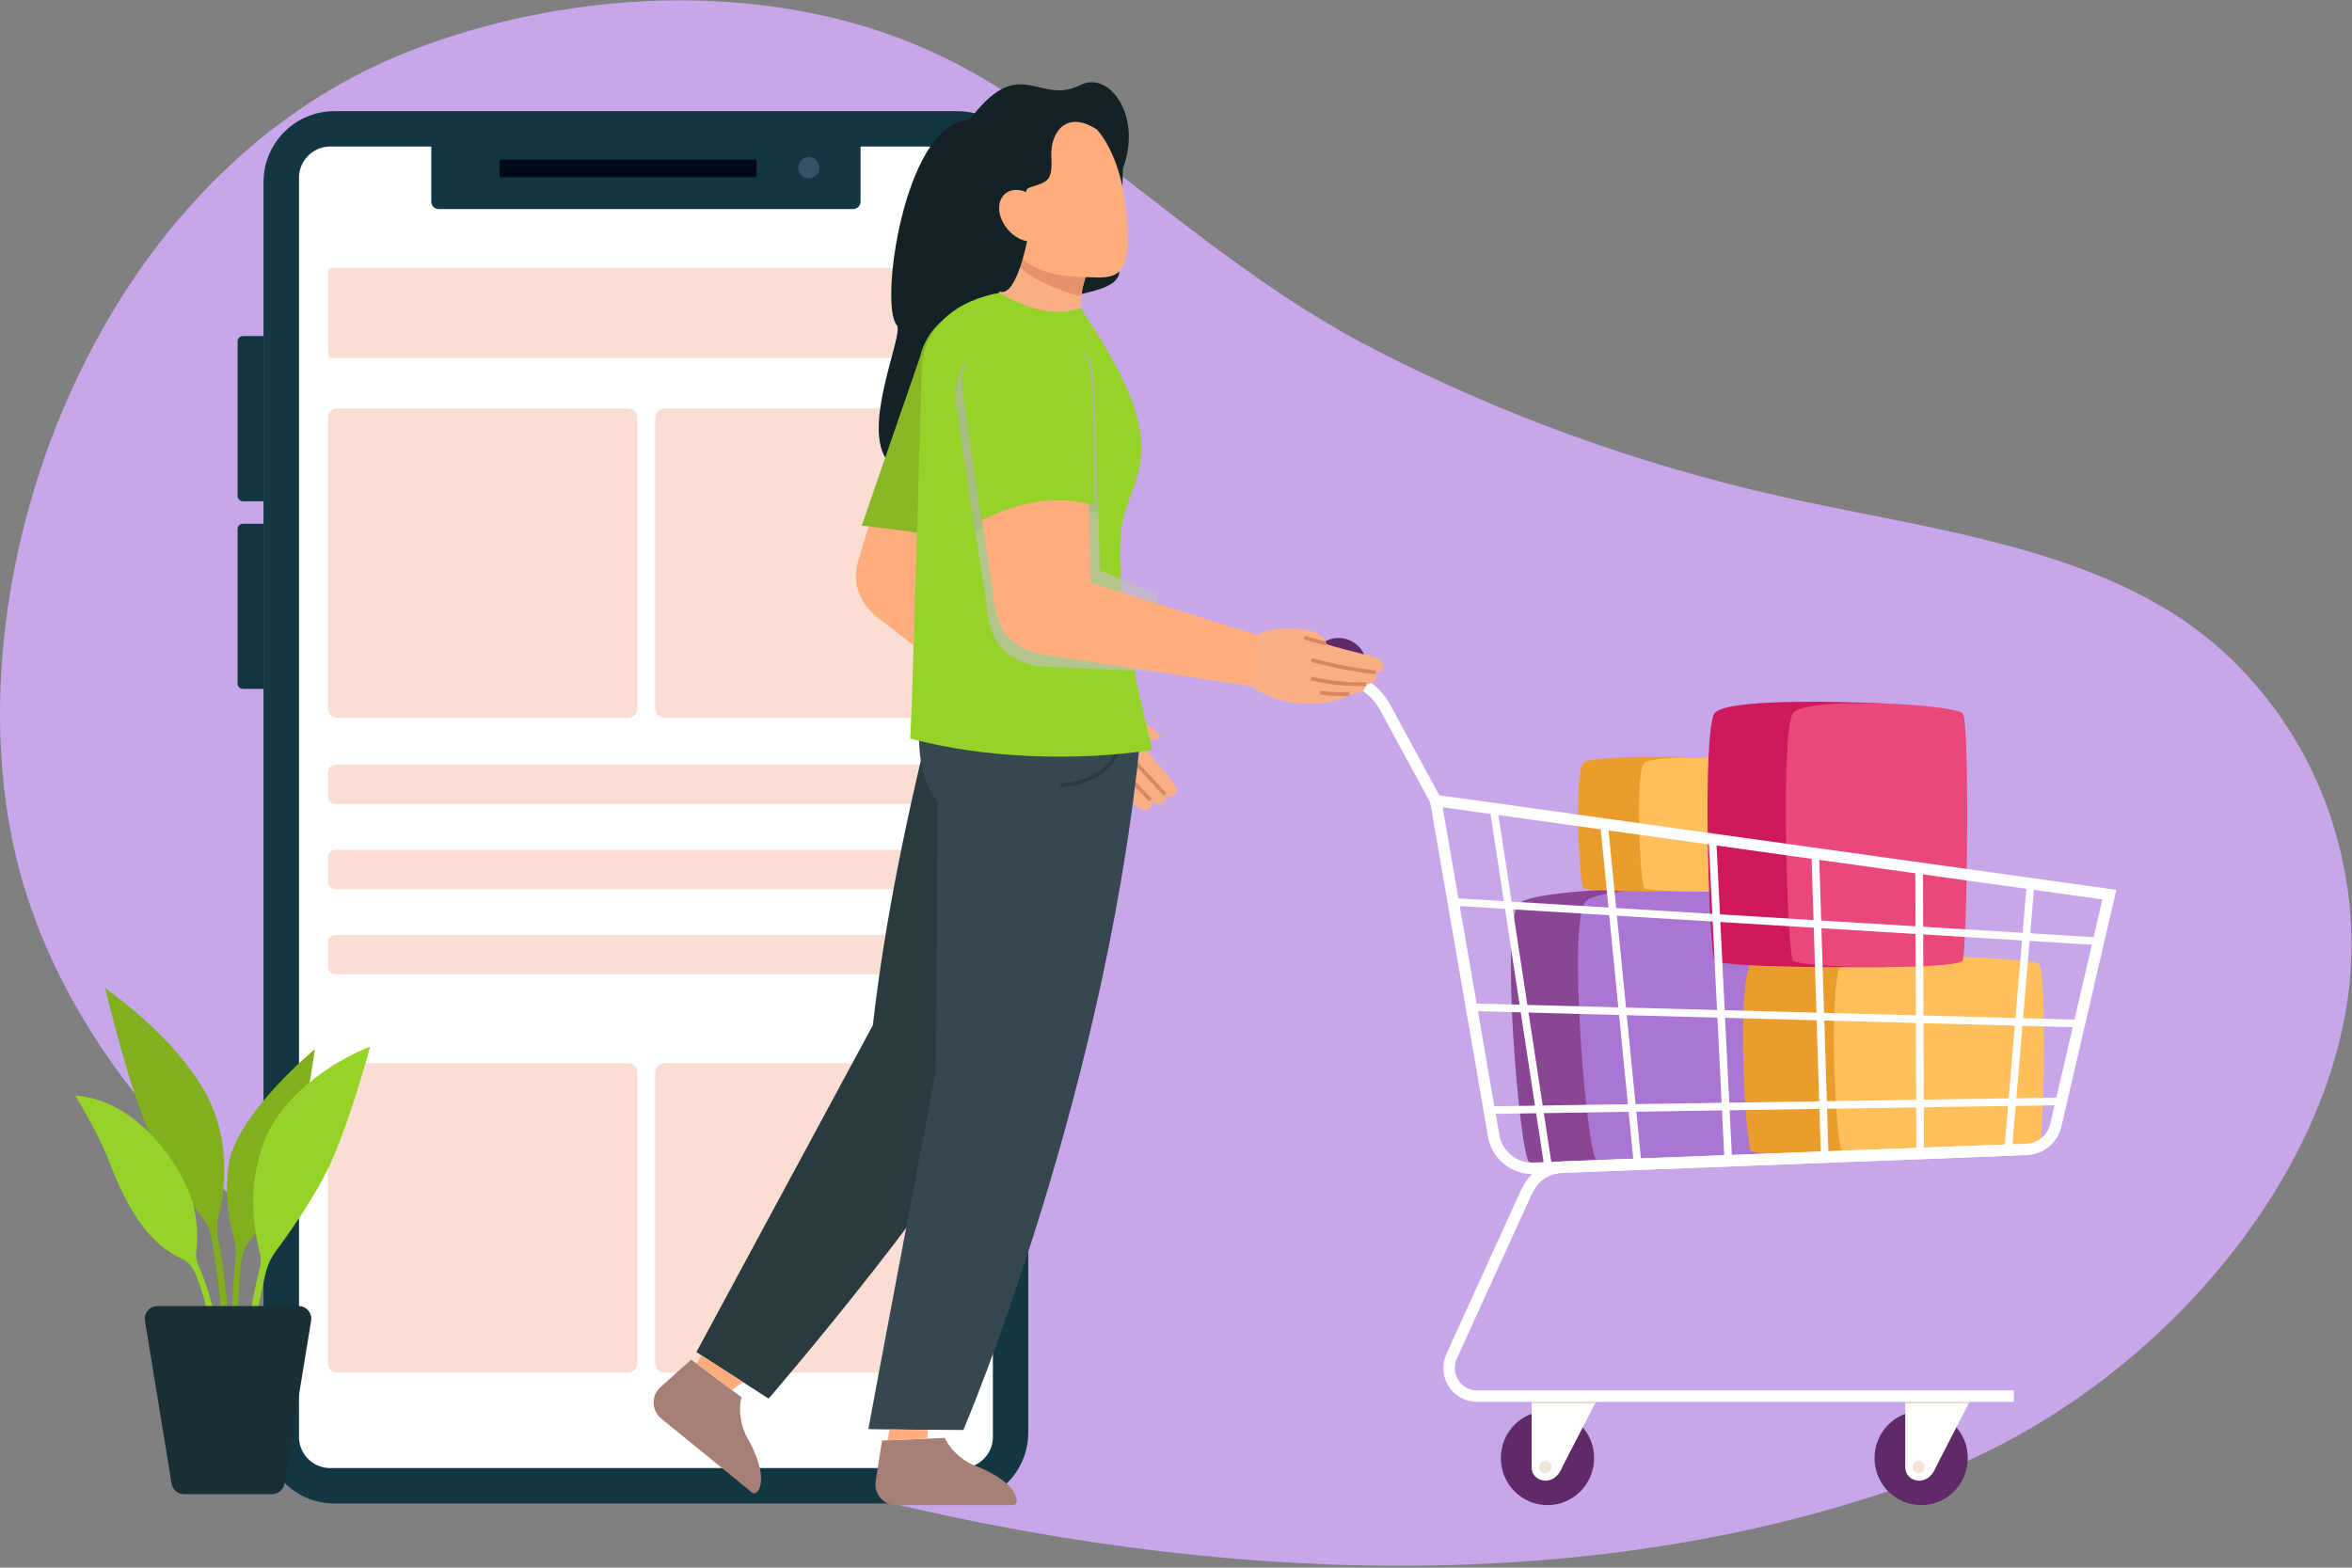 <svg viewBox="0 0 3300 2200" xmlns="http://www.w3.org/2000/svg"><rect x="0" y="0" width="3300" height="2200" fill="#808080" stroke="none"/><defs><clipPath id="a"><path d="M0 1650h2475V0H0z"/></clipPath><clipPath id="b"><path d="M1005.7 1302.9h212.27V943.01H1005.7z"/></clipPath></defs><g clip-path="url(#a)" transform="matrix(1.333 0 0 -1.333 0 2200)"><path d="M1088.1 1533.6c-29.919 20.83-61.287 40.096-95.182 56.637-169.41 82.674-385.89 74.459-560.12 7.036-345.74-133.8-496.54-583.46-407.84-878.99 45.272-150.83 154.04-284.99 290.86-386.25 168.51-124.71 377.71-203.36 591.74-256.74 367.68-91.696 774.92-110.78 1125.3 21.43 219.6 82.873 402.02 287.6 436.44 490.69 22.817 134.63-22.328 283.43-134.94 382.11-119.98 105.13-304.6 123.03-462.95 158.91-148.81 33.721-291.88 85.742-423.71 153.65-137.31 70.733-236.77 166.01-359.58 251.51" fill="#c7a7ea"/><path d="M1082.3 1458.7V142.3c0-41.266-33.44-74.706-74.706-74.706h-655.53c-20.732 0-39.476 8.436-53.016 22.062-13.404 13.515-21.689 32.111-21.689 52.644v1316.4c0 41.266 33.44 74.706 74.705 74.706h655.53c12.199 0 23.714-2.919 33.887-8.112 24.236-12.347 40.819-37.527 40.819-66.594" fill="#133643"/><path d="M277.39 1122.7h-21.657a5.671 5.671 0 00-5.671 5.671v162.56a5.671 5.671 0 005.671 5.672h21.657zm804.91 45.5h17.719a4.641 4.641 0 014.641 4.641v132.33a4.64 4.64 0 01-4.641 4.64H1082.3zM277.39 925.16h-21.657a5.671 5.671 0 00-5.671 5.671v162.56a5.671 5.671 0 005.671 5.671h21.657z" fill="#133643"/><path d="M1045.1 1463.2V137.8c0-18.211-14.747-32.915-32.916-32.915h-664.56c-13.606 0-25.268 8.239-30.296 20.028a32.82 32.82 0 00-2.62 12.887v1325.4c0 18.169 14.747 32.916 32.916 32.916h664.56c4.606 0 8.958-.93 12.93-2.62 11.747-5.07 19.986-16.733 19.986-30.296" fill="#fff"/><path d="M660.92 894.62H355.16c-5.526 0-10.007 4.48-10.007 10.007v305.76c0 5.526 4.481 10.007 10.008 10.007h305.76c5.527 0 10.007-4.481 10.007-10.007v-305.76c0-5.527-4.48-10.007-10.007-10.007m344.479 0H699.64c-5.527 0-10.007 4.48-10.007 10.007v305.76c0 5.526 4.48 10.007 10.007 10.007h305.76c5.526 0 10.007-4.481 10.007-10.007v-305.76c0-5.527-4.48-10.007-10.007-10.007M660.92 205.36H355.16c-5.527 0-10.008 4.48-10.008 10.007v305.76c0 5.526 4.481 10.006 10.007 10.006h305.76c5.527 0 10.007-4.48 10.007-10.006v-305.76c0-5.527-4.48-10.007-10.007-10.007m344.481 0H699.64c-5.527 0-10.007 4.48-10.007 10.007v305.76c0 5.526 4.48 10.006 10.007 10.006h305.76c5.527 0 10.007-4.48 10.007-10.006v-305.76c0-5.527-4.481-10.007-10.007-10.007m5.3 1068.14H349.97a4.785 4.785 0 00-4.785 4.785v85.349a4.785 4.785 0 004.785 4.785h660.73a4.785 4.785 0 004.785-4.785v-85.349a4.785 4.785 0 00-4.785-4.785m-3.2-469.48H353.2a8 8 0 00-8 8v25.385a8 8 0 008 8h654.3a8 8 0 008-8V812.02a8 8 0 00-8-8m0-89.64H353.2a8 8 0 00-8 8v25.385a8 8 0 008 8h654.3a8 8 0 008-8V722.38a8 8 0 00-8-8m0-89.65H353.2a8 8 0 00-8 8v25.385a8 8 0 008 8h654.3a8 8 0 008-8V632.73a8 8 0 00-8-8" fill="#fbded3"/><path d="M897.92 1430.3H461.81c-4.325 0-7.863 3.539-7.863 7.863v60.049c0 4.324 3.538 7.862 7.863 7.862h436.11c4.325 0 7.863-3.538 7.863-7.862v-60.049c0-4.324-3.538-7.863-7.863-7.863" fill="#133643"/><path d="M794.56 1463.8H527.63c-1.063 0-1.933.87-1.933 1.933v14.766c0 1.063.87 1.933 1.933 1.933h266.93a1.94 1.94 0 001.934-1.933v-14.766a1.94 1.94 0 00-1.934-1.933" fill="#000b17"/><path d="M862.46 1473.8c0-6.174-5.005-11.18-11.179-11.18-6.175 0-11.18 5.006-11.18 11.18s5.005 11.18 11.18 11.18c6.174 0 11.179-5.006 11.179-11.18" fill="#335464"/><path d="M1892.9 438.61c-6.652-11.114-274.05-20.099-283.68-11.184s-30.599 251.2-10.51 271.62c20.088 20.426 270.77 20.667 283.68 11.184 12.906-9.483 17.164-260.51 10.512-271.62" fill="#8b4595"/><path d="M1963.5 441.39c-6.653-11.112-274.05-20.099-283.68-11.184-9.624 8.916-30.599 251.2-10.51 271.62 20.088 20.426 270.77 20.667 283.68 11.184 12.904-9.482 17.163-260.51 10.511-271.62" fill="#aa75d3"/><path d="M2053.2 433.3s-203.2-1.255-209.97 5.468c-6.768 6.722-15.229 182.56 0 196.76 15.231 14.202 206.21 7.941 206.21 7.941 9.146-7.227 8.93-202.32 3.763-210.17" fill="#ea9d2d"/><path d="M2146 438.77c-5.167-7.849-200.48-6.723-207.25 0-6.77 6.723-15.23 182.56 0 196.76 15.23 14.201 198.1 7.226 207.25 0 9.145-7.228 5.166-188.91 0-196.76" fill="#ffc05c"/><path d="M1807.6 711.67s-136.36-.843-140.9 3.669c-4.542 4.512-10.22 122.51 0 132.04 10.221 9.531 138.38 5.33 138.38 5.33 6.136-4.85 5.992-135.77 2.524-141.04" fill="#ea9d2d"/><path d="M1869.9 715.34c-3.467-5.268-134.54-4.512-139.08 0-4.543 4.512-10.221 122.51 0 132.04 10.221 9.531 132.94 4.85 139.08 0 6.138-4.849 3.468-126.78 0-132.04" fill="#ffc05c"/><path d="M1985.8 632.27s-175.31-1.658-181.15 7.221c-5.84 8.879-13.14 241.11 0 259.87s177.91 10.488 177.91 10.488c7.89-9.545 7.704-267.21 3.246-277.58" fill="#ce1a5c"/><path d="M2065.9 639.49c-4.457-10.365-172.97-8.879-178.81 0-5.84 8.879-13.14 241.12 0 259.87 13.14 18.756 170.92 9.545 178.81 0 7.891-9.545 4.458-249.5 0-259.87" fill="#ea487a"/><path d="M1677.9 115.41c0-27.358-21.973-49.538-49.078-49.538-27.107 0-49.079 22.18-49.079 49.538 0 27.359 21.972 49.538 49.079 49.538 27.105 0 49.078-22.179 49.078-49.538" fill="#602968"/><path d="M1628.9 146.32c-16.875 0-30.605-13.866-30.605-30.91 0-17.04 13.73-30.907 30.605-30.907s30.604 13.867 30.604 30.907c0 17.044-13.729 30.91-30.604 30.91m0-65.834c-19.088 0-34.622 15.667-34.622 34.924 0 19.26 15.534 34.928 34.622 34.928s34.621-15.668 34.621-34.928c0-19.257-15.533-34.924-34.621-34.924" fill="#602968"/><path d="M1612.1 180.59v-74.633c-.237-15.884 23.812-22.161 32.288 0l38.424 74.633z" fill="#fff"/><path d="M2071.2 115.41c0-27.358-21.974-49.538-49.079-49.538-27.106 0-49.078 22.18-49.078 49.538 0 27.359 21.972 49.538 49.078 49.538 27.105 0 49.079-22.179 49.079-49.538" fill="#602968"/><path d="M2022.1 146.32c-16.875 0-30.605-13.866-30.605-30.91 0-17.04 13.73-30.907 30.605-30.907 16.876 0 30.605 13.867 30.605 30.907 0 17.044-13.729 30.91-30.605 30.91m0-65.834c-19.088 0-34.622 15.667-34.622 34.924 0 19.26 15.534 34.928 34.622 34.928s34.622-15.668 34.622-34.928c0-19.257-15.534-34.924-34.622-34.924" fill="#602968"/><path d="M2005.4 180.59l.001-74.633c-.238-15.884 23.812-22.161 32.288 0l38.423 74.633z" fill="#fff"/><path d="M1633.1 105.96c0-3.6-2.892-6.519-6.457-6.519-3.566 0-6.458 2.919-6.458 6.519 0 3.601 2.892 6.518 6.458 6.518 3.565 0 6.457-2.917 6.457-6.518m392.9 0c0-3.6-2.892-6.519-6.457-6.519-3.567 0-6.459 2.919-6.459 6.519 0 3.601 2.892 6.518 6.459 6.518 3.565 0 6.457-2.917 6.457-6.518" fill="#f1e4db"/><path d="M2119.7 174.57h-565.14c-12.027 0-23.121 6.072-29.664 16.244-6.621 10.297-7.539 23.101-2.463 34.253l76.421 167.79c5.313 11.777 15.197 33.693 47.278 34.921l474.01 18.114.456-12.042-474.01-18.115c-24.62-.941-31.625-16.483-36.748-27.832l-.66-1.463-75.778-166.37c-3.374-7.402-2.763-15.902 1.632-22.735 4.377-6.81 11.493-10.713 19.527-10.713h565.14z" fill="#fff"/><path d="M1518.5 800.53l59.595-344.72c2.926-16.907 17.612-29.287 34.471-29.287.432 0 .872.012 1.319.028l519.16 19.84c11.98.456 22.258 9.019 24.996 20.827l54.815 236.3zm94.066-386.06c-22.671 0-42.426 16.605-46.349 39.282l-62.404 361 723.76-101.13-57.797-249.13c-3.962-17.087-18.876-29.483-36.277-30.146l-519.16-19.84a41.958 41.958 0 00-1.774-.036" fill="#fff"/><path d="M1505.8 804.77l-53.168 98.099c-10.042 18.515-29.264 30.02-50.155 30.02h-58.434v12.05h58.434c25.316 0 48.594-13.917 60.747-36.327l53.168-98.1z" fill="#fff"/><path d="M1438.7 948.65c0-16.638-13.364-30.125-29.848-30.125-16.483 0-29.846 13.487-29.846 30.125 0 16.639 13.363 30.126 29.846 30.126 16.484 0 29.848-13.487 29.848-30.126" fill="#602968"/><path d="M1567.5 477.68l-.126 8.033 600.09 9.228.126-8.034zm618.8 91.22l-632.97 16.978.22 8.033 632.97-16.978zm23.3 86.46l-680.31 41.558.488 8.017 680.3-41.556z" fill="#fff"/><path d="M1625.8 419.89l-57.687 378.63 7.94 1.208 57.686-378.63zm94 3.65l-35.908 363.64 8.003.792 35.908-363.64zm95.4 3.45l-17.024 344.71 8.018.4 17.025-344.71zm101.4 6.09l-9.916 317.96 8.033.251 9.917-317.96zm100.5 2.99l-1.106 298.26 8.034.031 1.106-298.26zm100.6 3.21l-8.003.675 23.403 277.82 8.002-.675z" fill="#fff"/><path d="M1679.3 172.83h-67.228v2.009h67.228zm393.3 0h-67.235v2.009h67.235z" fill="#e9d9cf"/><path d="M1034.7 906.35a7.032 7.032 0 10-13.15 4.986 7.03 7.03 0 009.068 4.083 7.033 7.033 0 004.082-9.069" fill="#602968"/><path d="M1303.7 959.32c-5.397-27.753 28.045-39.84 31.826-41.998 32.632-12.964 73.37-8.204 84.14 2.347 12.763-.585 18.438 5.153 17.8 10.062 12.142 1.117 12.972 12.036 10.277 12.91 9.661-1.226 13.162 11.931-.579 16.262-7.567 1.438-51.58 12.595-51.463 13.801-2.393 20.341-51.871 16.629-60.089 14.365-12.421-3.423-28.663-11.046-31.912-27.749" fill="#f8af86"/><path d="M1447.5 940.64c-21.323 2.338-43.464 6.602-67.675 13.035l1.035 3.883c24.016-6.381 45.952-10.61 67.079-12.925zm-16.5-12.59c-28.432 0-51.537 6.241-51.788 6.307l1.067 3.877c.267-.071 26.824-7.269 57.805-6.03l.157-4.017c-2.44-.094-4.864-.137-7.241-.137m-19.6-10.4c-11.571 0-21.638 1.452-22.163 1.526l.58 3.978c.157-.024 15.981-2.292 30.386-1.161l.313-4.002a115.393 115.393 0 00-9.116-.341m-16.2 53.12l-22.948 6.539 1.098 3.86 22.949-6.54z" fill="#d88860"/><path d="M928.43 133.87l66.145 2.802s6.161-16.751 28.496-28.022c50.561-18.529 51.62-42.781 43.149-42.781H943.14c-13.354 0-23.548 11.929-21.469 25.118zm-200.89 85.17l53.03-39.632s-5.812-16.874 4.375-39.723c27.472-46.316 12.967-65.779 6.402-60.425l-95.386 77.787c-10.348 8.438-10.711 24.126-.762 33.034z" fill="#a68077"/><path d="M1181.9 1471.6c.027.99.223 1.967.558 2.899 19.525 54.363-14.89 101.78-45.307 86.417-43.579-22.009-62.35 32.684-113.62-32.731-1.855-2.366-4.137-4.353-7.125-4.689-64.655-7.272-91.197-194.35-72.425-215.47 8-9-38.842-108.47-9-144 29.842-35.527 155.86 125.96 162.05 153.79 6.19 27.825 79.715 18.573 81.237 46.994 1.399 26.13 3.336 95.737 3.639 106.79" fill="#142226"/><path d="M997.68 1314.7c27-4.637 71.067 23.722 79.223 54.354 21.493 80.734-42.276 2.113-47.842-5.702-5.566-7.816-31.381-48.652-31.381-48.652" fill="#142226"/><path d="M1122 907.22c-19.723-18.884-.079-47.054 1.702-50.862 9.189-19.656 50.737-51.03 50.737-51.03 10.082-8.784 17.538-.859 15.066 2.229-1.328 1.391 5.43-4.9 6.856-6.15 13-10.574 18.954 1.292 15.014 6.736 8.612-9.837 20.009-1.109 14.951 5.655 6.937-6.35 17.031 2.078 8.605 13.15-4.144 6.536-46.746 54.214-46.746 54.214 4.445 3.647 20.65-15.232 32.65-7.521 1.048 1.096.725 2.471-.046 3.359-27.608 25.519-50.41 31.532-58.155 34.326-11.704 4.221-28.764 7.259-40.634-4.106" fill="#f8af86"/><path d="M1187.2 806.32l-25.538 28.298 2.982 2.691 25.536-28.299z" fill="#602968"/><path d="M1209.6 806.69l-35.272 36.257 2.871 2.802 35.272-36.258zm15.2 5.99l-38.097 41.023 2.95 2.73 38.097-41.023z" fill="#d88860"/><path d="M1158.9 831.27l-1.836 3.57c10.293 5.295 21.669 14.024 34.763 26.681l2.793-2.886c-13.573-13.117-24.925-21.81-35.72-27.365m7.9 41.73c-6.151 0-13.023 1.487-19.896 5.888l2.166 3.382c18.844-12.074 37.258.031 38.034.553l2.251-3.327c-.141-.094-9.798-6.496-22.555-6.496" fill="#602968"/><path d="M1112.6 861.28c-8.65-1.22-182.91 134.45-182.91 134.45-26.55 17.92-32.74 42.2-26.65 63.15 0 .03.01.07.02.1a60.69 60.69 0 001.67 5.76l.75 2.29-.08.04 9.08 29.96c26.16-2.69 83.83-10.64 118.54-21.34l-5.24-12.78c41.13-42.28 132.74-137.3 133.5-145.68.98-10.81-40.02-54.74-48.68-55.95" fill="#ffad7d"/><path d="M1103.2 1259.8c.01-10.14-2.22-20-6.65-29.31l-63.48-154.8c-34.71 10.7-99.89 18.62-126.05 21.31l61.44 177.89c.67 2.94 1.58 5.94 2.78 9.11l.19.51c10.3 26.36 35.2 43.42 63.45 43.45 37.63.05 68.28-30.53 68.32-68.16" fill="#89b725"/><path d="M1004.3 1050.2l-2.761 2.918c6.244 5.905 13.855 9.98 22.241 11.969-6.15 3.009-12.474 4.625-18.224 4.625h-.299l-.046 4.017h.337c8.034 0 16.969-2.805 25.214-7.92l4.865-3.017-5.68-.682c-9.925-1.197-18.546-5.202-25.647-11.91" fill="#602968"/><path d="M986.2 918.14c-31.056-120.77-54.94-237.28-67.477-347.05l-185.72-344.1 76-49s211.55 245.07 255.26 351.96c45.684 109 39.126 271.84 39.126 271.84L1100.731 911l-103.67 6.459" fill="#2b3a3f"/><path d="M1203 903l-235-7c-1.949-24.416-1.636-66.875 19-89l-1.934-283.73S913.817 146.56 914 146c-.183-.434 99.764-1.201 100-1-.236-.201 156.57 365.08 189 758" fill="#37474f"/><path d="M1048.3 1327.7l21.835 94.228 81.516-33.338s-14.981-37.928-13.88-61.187c1.102-23.259 6.238-46.72 6.238-46.72z" fill="#f8af86"/><path d="M1116.1 821.61l-.219 4.008c52.101 2.813 60.935 39.298 61.288 40.851l3.923-.874c-.095-.412-9.752-41.004-64.992-43.985" fill="#2b3a3f"/><path d="M1142.4 1318.1l-4.336 7.72c-30.842-8.897-54.143-1.055-86.359 16.249-40.827-7.106-81.605-33.35-81.682-83.443 0 0-10.492-377.6-11.987-385.62 76.364-21.097 176.7-24.338 255-12 0 0-44.633 167.52-32 237 10 55 57 78-38.636 220.09" fill="#96d228"/><g clip-path="url(#b)" opacity=".67"><path d="M1156 1111c-54.24 12.44-113.83-12.72-130-20l-18.64 127.36c-.66 2.94-1.12 6.04-1.41 9.42l-.04.54c-2.04 28.23 13.12 54.33 38.6 66.51 33.96 16.21 87.28 8.13 103.49-25.83 4.37-9.15 3.99-25.7 4-36z" fill="#b2b2b2"/><path d="M1218 1025v-82l-124.46 5.94c-29.51 4.29-45.62 21.01-50.79 40.6-.01.01-.01.02-.01.03a59.018 59.018 0 00-2.54 11.67l-.3 2.39-.09.01-13.19 87.29c16.17 7.28 75.14 32.51 129.38 20.07l2-61z" fill="#bfbfbf"/></g><path d="M1152 1119c-54.24 12.44-102.83-8.72-119-16l-18.64 127.36c-.66 2.94-1.12 6.04-1.41 9.42l-.04.54c-2.04 28.23 13.12 54.33 38.6 66.51 33.96 16.21 74.78 1.78 90.99-32.18 4.37-9.15 6.59-19.01 6.6-29.31z" fill="#96d228"/><path d="M1323 982l-6-54-216.46 32.94c-29.51 4.29-45.62 21.01-50.79 40.6-.01.01-.01.02-.01.03a59.018 59.018 0 00-2.54 11.67l-.3 2.39-.09.01-13.19 87.29c16.17 7.28 58.14 29.51 112.38 17.07l2-83z" fill="#ffad7d"/><path d="M1136.9 1338.5c-26.346 7.673-49.097 16.654-66.135 32.925 1.733 6.537 2.671 13.842 2.671 22.013 0 2.699.199 5.371.583 7.986 3.012 6.323 5.527 13.414 7.446 21.358 14.097 24.271 43.47 34.474 60.65-1.635 14.367-30.21 1.45-57.338-5.215-82.647" fill="#e5936a"/><path d="M1094.1 1531.5c46.469 16.29 83.357-27.489 91.195-102.19 7.838-74.698-10.158-71.912-43.693-70.581-33.534 1.332-60.848 5.944-79.509 35.796s-19.237 77.549-11.453 94.946c7.784 17.398 43.46 42.027 43.46 42.027" fill="#ffad7d"/><path d="M1081.2 1397.1c21.733 41.252-13.709 50.802 4.291 56.486 17.999 5.684 22.361 6.632 21.127 32.211-1.233 25.578 15.585 47.218 44.597 30.24 29.011-16.978 25.935 23.759 0 22.812-25.935-.948-75.198-.116-91.303-10.953-16.106-10.837-21.61-22.205-25.016-43.047-3.405-20.842.316-135.28 17.607-141.39 17.292-6.116 28.697 53.645 28.697 53.645" fill="#142226"/><path d="M1094.4 1437.5c10.74-12.802 11.863-29.542 2.507-37.391-9.355-7.848-25.645-3.833-36.385 8.968-10.74 12.802-11.863 29.542-2.508 37.391 9.356 7.848 25.646 3.833 36.386-8.968M733 214.96l5.536 8.468 43.414-27.99-11.535-8.44zm203.26-69.42l-2.074-11.43 41.817 1.885.434 8.967z" fill="#ffad7d"/><path d="M229.25 349.54c-1.169 6.467-1.011 13.08.618 19.446 5.453 21.32 11.697 61.416-2.176 104.74-23.143 72.267-116.95 136.27-116.95 136.27s25.461-106.64 46.394-152.05c15.326-33.246 42.137-71.081 57.014-91 4.128-5.527 6.957-11.897 8.184-18.686 15.167-83.92 12.971-148.88 12.931-149.89l7.04-.275c.04 1.015 2.271 66.643-13.057 151.45" fill="#82af1e"/><path d="M304.04 417.49c18.633 58.911 27.299 128.31 27.299 128.31s-84.107-69.401-91-123.1c-4.223-32.891 1.026-59.272 5.733-74.795 1.999-6.592 2.723-13.483 1.986-20.331-8.514-79.025-1.845-139.59-1.739-140.51l6.332.731c-.103.888-6.293 57.239.996 131.91.999 10.225 5.119 19.891 11.589 27.873 12.036 14.847 29.246 39.692 38.804 69.909" fill="#82af1e"/><path d="M389.55 548.54s-90.634-33.636-114.33-107.64c-14.423-45.039-7.611-86.671-1.972-108.23 1.583-6.052 1.495-12.368-.018-18.438-21.231-85.157-21.557-173.31-21.557-174.48h7.217c0 1.151.329 87.199 20.832 170.72 2.037 8.296 5.654 16.094 10.747 22.953 15.458 20.819 41.763 58.277 56.996 91.322 21.435 46.496 42.087 123.79 42.087 123.79M229.63 236.31c-2.254 30.978-10.7 58.866-20.93 82.263a28.057 28.057 0 00-2.114 14.883c1.265 9.772 1.79 24.948-2.117 44.231-7.355 36.308-55.544 114.75-125.32 119.34 0 0 24.074-38.704 36.462-71.085 15.674-40.971 38.045-83.827 75.144-100.28 6.525-2.892 11.635-8.306 14.356-14.904 8.942-21.678 16.124-47.001 18.156-74.914z" fill="#96d228"/><path d="M193.73 77.407h92.582a13.277 13.277 0 0113.102 11.132l28.052 171.43c1.323 8.08-4.913 15.419-13.101 15.419h-148.69c-8.188 0-14.424-7.339-13.101-15.419l28.052-171.43a13.277 13.277 0 0113.102-11.132" fill="#1a2e35"/></g></svg>